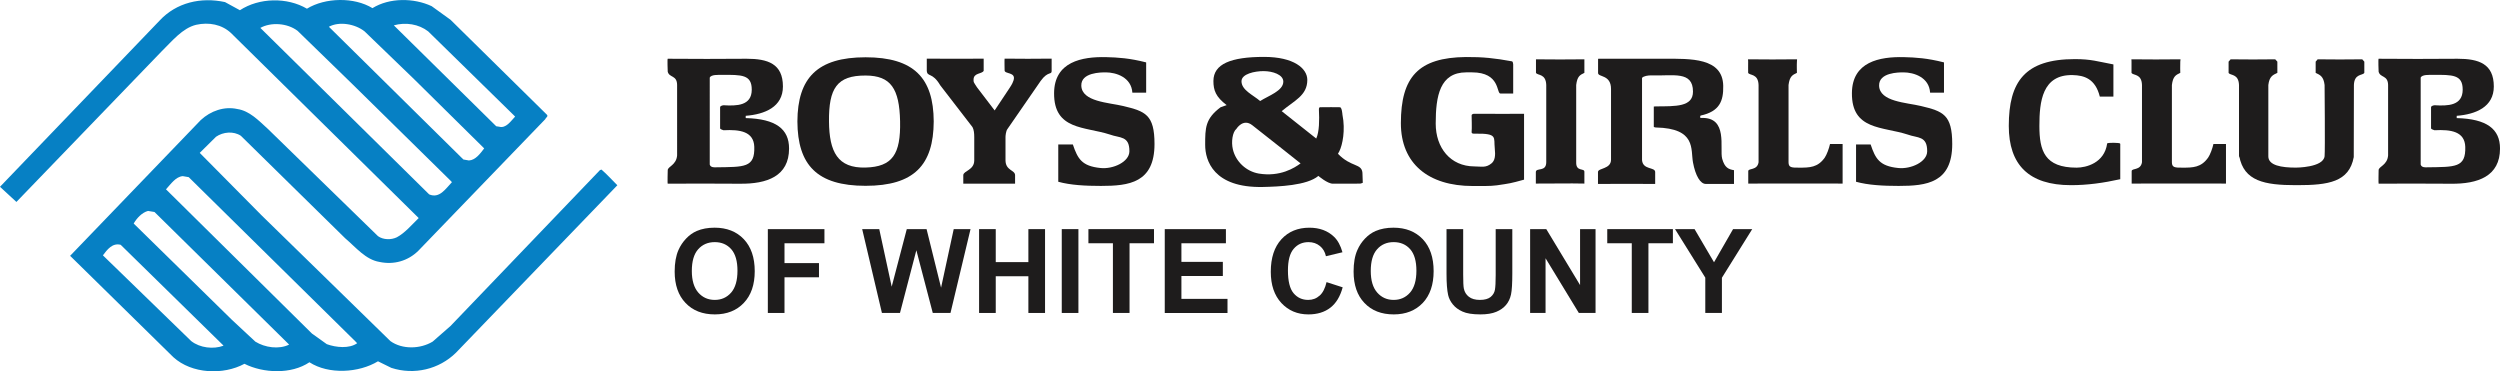 <?xml version="1.0" encoding="UTF-8" standalone="no"?>
<svg
   xmlns:svg="http://www.w3.org/2000/svg"
   xmlns="http://www.w3.org/2000/svg"
   xmlns:sodipodi="http://sodipodi.sourceforge.net/DTD/sodipodi-0.dtd"
   xmlns:inkscape="http://www.inkscape.org/namespaces/inkscape"
   inkscape:version="1.1-dev (2e60fb975d, 2020-06-03)"
   sodipodi:docname="BGC-WC-header-logo-web.svg"
   width="356.505pt"
   height="52.941pt"
   viewBox="0 0 356.505 52.941"
   version="1.2"
   id="svg71">
  <sodipodi:namedview
     inkscape:current-layer="svg71"
     inkscape:window-maximized="0"
     inkscape:window-y="24"
     inkscape:window-x="0"
     inkscape:cy="-50.006442"
     inkscape:cx="224.32441"
     inkscape:zoom="1.2660774"
     showgrid="false"
     id="namedview40"
     inkscape:window-height="948"
     inkscape:window-width="1598"
     inkscape:pageshadow="2"
     inkscape:pageopacity="0"
     guidetolerance="10"
     gridtolerance="10"
     objecttolerance="10"
     borderopacity="1"
     bordercolor="#666666"
     pagecolor="#ffffff" />
  <defs
     id="defs8">
    <clipPath
       id="clip1">
      <path
         d="m 229,15 h 10.48 V 26 H 229 Z m 0,0"
         id="path2" />
    </clipPath>
    <clipPath
       id="clip2">
      <path
         d="M 0,0.027 H 89 V 52.969 H 0 Z m 0,0"
         id="path5" />
    </clipPath>
  </defs>
  <g
     transform="translate(0,-0.027)"
     id="g42"
     clip-rule="nonzero"
     clip-path="url(#clip2)"
     style="fill:#0680c4;fill-opacity:1">
    <path
       id="path40"
       d="m 46.602,49.105 -2.121,-1.516 -20.812,-20.566 c 0.688,-0.738 1.379,-1.797 2.395,-1.879 l 0.848,0.145 23.805,23.457 0.215,0.223 c -1.102,0.797 -3.008,0.621 -4.328,0.137 z m -10.188,-0.359 -3.324,-3.094 -14.027,-13.75 c 0.434,-0.762 1.199,-1.578 2.047,-1.797 l 0.922,0.152 19.199,18.91 c -1.453,0.719 -3.461,0.422 -4.816,-0.422 z M 27.266,48.664 14.812,36.574 14.676,36.438 c 0.594,-0.797 1.355,-1.816 2.535,-1.5 L 31.812,49.25 l 0.059,0.074 c -1.422,0.539 -3.363,0.32 -4.605,-0.66 z M 37.125,4.004 c 1.512,-0.84 3.832,-0.699 5.309,0.418 l 7.848,7.633 13.965,13.734 0.199,0.215 c -0.887,0.922 -1.77,2.379 -3.246,1.742 z m 14.867,0.5 7.082,6.836 9.973,9.848 C 68.5,21.906 67.809,22.867 66.867,22.91 L 66.078,22.77 46.898,3.844 c 1.457,-0.797 3.738,-0.418 5.094,0.66 z m 9.07,0 12.18,11.93 0.215,0.219 C 72.828,17.312 72.156,18.371 71.172,18.094 L 70.762,18.031 56.16,3.641 c 1.676,-0.477 3.562,-0.18 4.902,0.863 z m 24.707,19.703 -0.215,0.078 -21.309,22.227 -2.555,2.234 c -1.75,1.059 -4.328,1.141 -6.023,-0.082 l -18.332,-17.898 -8.852,-8.938 2.32,-2.297 c 1.008,-0.699 2.5,-0.836 3.543,-0.141 L 49.219,34 c 1.551,1.32 2.934,3.059 4.898,3.379 2.043,0.438 4.051,-0.137 5.527,-1.582 L 77.766,17.012 c 0.055,-0.215 0.469,-0.379 0.215,-0.637 L 64.246,2.848 61.555,0.906 C 58.996,-0.293 55.535,-0.312 53.113,1.188 50.5,-0.414 46.387,-0.332 43.77,1.266 40.938,-0.391 36.965,-0.312 34.211,1.484 l -2.125,-1.16 C 28.664,-0.414 25.16,0.367 22.738,2.984 L 0,26.664 2.34,28.824 23.02,7.379 c 1.551,-1.516 2.988,-3.336 4.953,-3.816 1.812,-0.398 3.641,-0.059 4.957,1.164 l 26.777,26.395 c -1.008,0.98 -1.953,2.117 -3.109,2.738 -0.809,0.398 -1.949,0.379 -2.695,-0.156 L 38.184,18.395 c -1.34,-1.223 -2.617,-2.562 -4.332,-2.82 -1.863,-0.418 -3.812,0.258 -5.227,1.578 l -18.633,19.363 0.078,0.059 14.656,14.391 c 2.617,2.379 7.105,2.578 10.133,0.938 2.695,1.359 6.688,1.52 9.266,-0.219 2.75,1.777 7.043,1.52 9.777,-0.137 l 1.906,0.938 c 3.266,1.059 6.809,0.199 9.207,-2.156 L 88.035,26.445 c -0.746,-0.738 -1.477,-1.559 -2.266,-2.238"
       style="fill:#0680c4;fill-opacity:1;fill-rule:nonzero;stroke:none" />
  </g>
  <g
     transform="translate(0,-0.588)"
     id="g887">
    <g
       id="g935"
       transform="matrix(1.811,0,0,1.811,-77.194,-19.251)"
       style="stroke-width:0.552">
      <path
         id="path10"
         d="m 98.512,17.066 c 0.113,-0.254 0.68,-0.211 0.941,-0.215 1.578,-0.012 2.371,-0.023 2.367,1.168 -0.004,1.266 -1.184,1.285 -2.215,1.223 0,0 -0.281,0.02 -0.277,0.168 0.004,0.23 0.004,1.48 0,1.645 -0.004,0.086 0.277,0.156 0.277,0.156 1.289,-0.07 2.375,0.098 2.414,1.309 0.051,1.648 -0.777,1.578 -3.023,1.609 -0.078,0 -0.414,0.039 -0.484,-0.215 z m 2.367,8.355 c 2.133,0.027 3.879,-0.582 3.879,-2.773 0,-1.531 -1.035,-2.336 -3.414,-2.395 v -0.18 c 1.508,-0.117 2.93,-0.699 2.93,-2.309 0,-1.801 -1.203,-2.184 -2.859,-2.184 -0.953,0.02 -5.34,0.016 -6.211,0 -0.043,0 0,1.023 0,1.023 0.129,0.488 0.727,0.254 0.738,1.035 V 23.188 c -0.059,0.77 -0.73,0.875 -0.738,1.16 0,0 -0.031,1.074 0,1.07 0.766,-0.008 4.816,-0.012 5.676,0.004"
         style="fill:#1e1c1c;fill-opacity:1;fill-rule:nonzero;stroke:none;stroke-width:0.552" />
      <g
         id="g14"
         clip-rule="nonzero"
         clip-path="url(#clip1)"
         style="stroke-width:0.338">
        <path
           id="path12"
           d="m 233.719,24.129 c -0.078,0 -0.414,0.039 -0.484,-0.215 v -6.848 c 0.113,-0.254 0.68,-0.211 0.941,-0.215 1.578,-0.012 2.371,-0.023 2.367,1.168 -0.004,1.266 -1.18,1.285 -2.211,1.223 0,0 -0.281,0.02 -0.281,0.168 0.004,0.23 0.004,1.48 0,1.645 0,0.086 0.281,0.156 0.281,0.156 1.289,-0.07 2.375,0.098 2.414,1.309 0.047,1.648 -0.781,1.578 -3.027,1.609 z m 2.352,-3.875 v -0.18 c 1.508,-0.117 2.922,-0.699 2.922,-2.309 0,-1.801 -1.203,-2.184 -2.855,-2.184 -0.949,0.02 -5.34,0.016 -6.215,0 -0.043,0 0,1.023 0,1.023 0.129,0.488 0.727,0.254 0.746,1.035 V 23.188 c -0.055,0.77 -0.738,0.875 -0.746,1.16 0,0 -0.023,1.074 0,1.07 0.77,-0.008 4.824,-0.012 5.684,0.004 2.129,0.027 3.875,-0.582 3.875,-2.773 0,-1.531 -1.035,-2.336 -3.41,-2.395"
           style="fill:#1e1c1c;fill-opacity:1;fill-rule:nonzero;stroke:none;stroke-width:0.552" />
      </g>
      <path
         id="path16"
         d="m 110.781,16.902 c 2,0.004 2.664,1.047 2.719,3.598 0.055,2.602 -0.605,3.59 -2.719,3.648 -2.199,0.059 -2.859,-1.234 -2.879,-3.633 -0.023,-2.605 0.621,-3.621 2.879,-3.613 z m 0,8.684 c 3.82,0 5.352,-1.633 5.367,-5.07 -0.016,-3.422 -1.562,-5.051 -5.367,-5.051 -3.801,0 -5.352,1.629 -5.367,5.051 0.016,3.438 1.551,5.07 5.367,5.07"
         style="fill:#1e1c1c;fill-opacity:1;fill-rule:nonzero;stroke:none;stroke-width:0.552" />
      <path
         id="path18"
         d="m 121.73,15.574 c -0.019,0 0,0.91 0,0.91 -0.031,0.328 0.934,0.109 0.699,0.812 -0.043,0.121 -0.082,0.25 -0.32,0.605 l -1.164,1.75 -1.395,-1.828 c -0.273,-0.426 -0.266,-0.383 -0.266,-0.594 0,-0.555 0.645,-0.43 0.797,-0.695 v -0.961 c -0.137,0.008 -3.676,0.016 -4.48,0 v 0.953 c 0.043,0.527 0.434,0.078 1.062,1.148 l 2.539,3.293 c 0.105,0.203 0.137,0.457 0.137,0.805 v 1.816 c -0.004,0.766 -0.84,0.812 -0.863,1.152 v 0.676 c 1.301,0.012 2.953,-0.008 4.078,0 v -0.676 c -0.016,-0.406 -0.742,-0.348 -0.754,-1.152 v -1.852 c 0,-0.098 0.035,-0.457 0.145,-0.609 0.188,-0.266 2.625,-3.801 2.625,-3.801 0.594,-0.824 0.883,-0.43 0.863,-0.816 v -0.938 c -0.715,0.016 -3.059,0.016 -3.703,0"
         style="fill:#1e1c1c;fill-opacity:1;fill-rule:nonzero;stroke:none;stroke-width:0.552" />
      <path
         id="path20"
         d="m 131.082,19.305 c -1.148,-0.277 -3.273,-0.332 -3.312,-1.605 -0.031,-1.047 1.555,-1.047 1.922,-1.047 0.816,0 2.02,0.387 2.098,1.598 h 1.086 v -2.383 c -1.309,-0.336 -2.234,-0.391 -3.141,-0.414 -1.926,-0.047 -4.09,0.363 -4.109,2.828 -0.023,2.934 2.426,2.625 4.391,3.266 0.773,0.289 1.551,0.082 1.539,1.324 -0.008,0.832 -1.281,1.418 -2.277,1.312 -1.469,-0.148 -1.793,-0.723 -2.176,-1.855 h -1.148 v 2.938 c 0.957,0.266 2.137,0.328 3.359,0.328 2.203,0 4.219,-0.238 4.219,-3.301 0,-2.324 -0.738,-2.574 -2.449,-2.988"
         style="fill:#1e1c1c;fill-opacity:1;fill-rule:nonzero;stroke:none;stroke-width:0.552" />
      <path
         id="path22"
         d="m 193.898,19.305 c -1.148,-0.277 -3.27,-0.332 -3.309,-1.605 -0.027,-1.047 1.555,-1.047 1.918,-1.047 0.82,0 2.027,0.387 2.098,1.598 h 1.094 v -2.383 c -1.312,-0.336 -2.238,-0.391 -3.145,-0.414 -1.926,-0.047 -4.09,0.363 -4.105,2.828 -0.027,2.934 2.422,2.625 4.387,3.266 0.77,0.289 1.551,0.082 1.539,1.324 -0.004,0.832 -1.281,1.418 -2.281,1.312 -1.465,-0.148 -1.793,-0.723 -2.172,-1.855 h -1.148 v 2.938 c 0.957,0.266 2.137,0.328 3.355,0.328 2.203,0 4.219,-0.238 4.219,-3.301 0,-2.324 -0.73,-2.574 -2.449,-2.988"
         style="fill:#1e1c1c;fill-opacity:1;fill-rule:nonzero;stroke:none;stroke-width:0.552" />
      <path
         id="path24"
         d="m 141.742,24.621 c -0.977,-0.168 -1.812,-0.93 -2.039,-1.91 -0.137,-0.578 -0.035,-1.348 0.281,-1.613 0,0 0.523,-0.852 1.246,-0.285 0.734,0.566 3.805,3.008 3.805,3.008 -0.469,0.348 -1.605,1.078 -3.293,0.801 z m 0.383,-8.066 c 0.711,0 1.551,0.273 1.551,0.828 0,0.723 -1.16,1.105 -1.824,1.527 -0.551,-0.473 -1.469,-0.859 -1.469,-1.555 0,-0.586 1.043,-0.801 1.742,-0.801 z m 5.453,8.863 h 1.707 c 0.57,0 0.449,0 0.648,-0.07 l -0.027,-0.793 c -0.066,-0.746 -0.902,-0.422 -1.926,-1.492 l 0.109,-0.199 c 0.246,-0.496 0.488,-1.648 0.242,-2.887 0,0 -0.035,-0.578 -0.199,-0.578 -0.402,0 -0.949,-0.016 -1.504,0 0,0 -0.164,-0.059 -0.148,0.203 0.039,0.789 0.035,1.727 -0.211,2.262 l -2.719,-2.156 c 0.973,-0.828 2.016,-1.219 2.016,-2.461 0,-0.902 -1.055,-1.812 -3.41,-1.812 -2.605,0 -3.984,0.555 -3.984,1.898 0,0.734 0.188,1.25 1.043,1.898 l -0.477,0.168 c -1.215,0.906 -1.215,1.637 -1.215,2.969 0,1.215 0.648,3.391 4.547,3.309 1.219,-0.027 3.469,-0.109 4.367,-0.871 0,0 0.715,0.613 1.141,0.613"
         style="fill:#1e1c1c;fill-opacity:1;fill-rule:nonzero;stroke:none;stroke-width:0.552" />
      <path
         id="path26"
         d="m 158.668,19.914 c 0,0 -0.164,0.02 -0.164,0.129 0,0.109 0.031,1.086 0,1.281 -0.027,0.191 0.203,0.156 0.301,0.156 1.781,-0.027 1.426,0.297 1.52,1.141 0.066,0.594 0.019,0.977 -0.262,1.203 -0.445,0.363 -0.773,0.238 -1.352,0.234 -1.879,-0.012 -3.035,-1.461 -3.035,-3.371 0,-2.184 0.328,-4.035 2.41,-4.035 h 0.449 c 2.238,0 1.91,1.668 2.238,1.668 h 1.004 v -2.297 c -0.019,-0.234 -0.078,-0.242 -0.141,-0.246 -1.254,-0.234 -2.273,-0.344 -3.582,-0.332 -3.742,0.039 -5.121,1.57 -5.121,5.211 0,3.188 2.176,4.945 5.652,4.945 0.484,0 1.445,0.02 1.914,-0.055 1.02,-0.152 1.035,-0.141 2.133,-0.445 v -5.188 c -0.137,0.008 -2.766,0.012 -3.965,0"
         style="fill:#1e1c1c;fill-opacity:1;fill-rule:nonzero;stroke:none;stroke-width:0.552" />
      <path
         id="path28"
         d="M 167.383,25.41 V 24.5 c 0.027,-0.344 -0.668,0.016 -0.645,-0.77 v -6.082 c 0.082,-0.676 0.289,-0.789 0.645,-0.957 V 15.625 c -0.859,0.016 -2.957,0.016 -3.812,0 v 1.066 c 0.125,0.223 0.781,0.043 0.809,0.957 v 6.082 c -0.004,0.793 -0.805,0.398 -0.82,0.77 v 0.91 c 3.43,-0.016 2.965,-0.016 3.824,0"
         style="fill:#1e1c1c;fill-opacity:1;fill-rule:nonzero;stroke:none;stroke-width:0.552" />
      <path
         id="path30"
         d="m 172.957,25.438 v -0.941 c -0.012,-0.406 -0.969,-0.148 -1.035,-0.934 v -6.473 c 0.102,-0.145 0.488,-0.211 0.762,-0.199 1.676,0.055 3.25,-0.379 3.25,1.277 0,1.215 -1.367,1.152 -2.922,1.164 l -0.164,0.012 v 1.598 c 0,0 0.062,0.051 0.164,0.051 3.195,0.066 2.73,1.719 2.922,2.75 0.191,1.031 0.574,1.707 1.023,1.695 0.645,0.012 1.473,-0.012 2.207,0 v -1.082 c -0.438,-0.074 -0.734,-0.199 -0.93,-0.898 -0.219,-0.809 0.492,-3.309 -1.652,-3.215 -0.156,0.004 -0.051,-0.188 -0.051,-0.188 1.504,-0.32 1.809,-1.16 1.785,-2.34 -0.039,-2.23 -2.574,-2.133 -4.664,-2.137 h -5.129 c -0.086,0 -0.055,0.016 -0.062,0.16 v 0.965 c 0,0.344 1.02,0.109 1.02,1.258 v 5.566 c 0,0.758 -1.023,0.648 -1.027,0.969 V 25.438 c 0.691,-0.008 3.875,-0.008 4.504,0"
         style="fill:#1e1c1c;fill-opacity:1;fill-rule:nonzero;stroke:none;stroke-width:0.552" />
      <path
         id="path32"
         d="m 186.301,23.379 c -0.547,0.762 -1.172,0.781 -2.031,0.777 -0.566,0 -0.812,0 -0.812,-0.426 v -6.082 c 0.086,-0.676 0.301,-0.789 0.66,-0.957 0,0 -0.019,-0.656 0,-0.879 l 0.012,-0.188 c -0.855,0.016 -3.016,0.016 -3.871,0 0,0 0.023,0.02 0.019,0.188 -0.008,0.168 0,0.879 0,0.879 0.117,0.223 0.789,0.039 0.82,0.957 v 6.082 c -0.105,0.672 -0.812,0.445 -0.812,0.703 v 0.977 c 3.426,-0.016 7.43,0 7.43,0 v -3.117 h -0.992 c -0.074,0.348 -0.258,0.848 -0.422,1.086"
         style="fill:#1e1c1c;fill-opacity:1;fill-rule:nonzero;stroke:none;stroke-width:0.552" />
      <path
         id="path34"
         d="m 216.488,23.379 c -0.547,0.762 -1.176,0.781 -2.027,0.777 -0.566,0 -0.816,0 -0.816,-0.426 v -6.082 c 0.082,-0.676 0.305,-0.789 0.66,-0.957 0,0 -0.016,-0.656 0,-0.879 l 0.019,-0.188 c -0.855,0.016 -3.02,0.016 -3.875,0 0,0 0.023,0.02 0.016,0.188 -0.004,0.168 0,0.879 0,0.879 0.125,0.223 0.797,0.039 0.824,0.957 v 6.082 c -0.105,0.672 -0.812,0.445 -0.812,0.703 v 0.977 c 3.422,-0.016 7.426,0 7.426,0 v -3.117 h -0.988 c -0.074,0.348 -0.258,0.848 -0.426,1.086"
         style="fill:#1e1c1c;fill-opacity:1;fill-rule:nonzero;stroke:none;stroke-width:0.552" />
      <path
         id="path36"
         d="m 208.547,22.254 c -0.215,1.547 -1.668,1.902 -2.406,1.902 -2.527,0 -2.93,-1.34 -2.93,-3.285 0,-1.902 0.215,-4.062 2.629,-4.004 0.879,0.023 1.77,0.266 2.129,1.695 h 1.07 v -2.535 c -1.262,-0.234 -1.742,-0.418 -3.035,-0.418 -3.938,0 -5.203,1.777 -5.203,5.262 0,3.051 1.566,4.664 4.895,4.664 1.316,0 2.547,-0.176 3.883,-0.469 v -2.617 c -0.004,-0.07 0.016,-0.145 -0.016,-0.195 -0.039,-0.066 -1,-0.082 -1.016,0"
         style="fill:#1e1c1c;fill-opacity:1;fill-rule:nonzero;stroke:none;stroke-width:0.552" />
      <path
         id="path38"
         d="m 225.121,15.625 -0.156,0.184 v 0.883 c 0.352,0.168 0.625,0.281 0.703,0.957 0,0 0.047,5.16 0,5.609 -0.105,0.898 -2.262,0.895 -2.262,0.895 -1.117,0 -2.176,-0.164 -2.168,-0.895 0.004,-0.457 0,-5.609 0,-5.609 0.082,-0.676 0.352,-0.789 0.711,-0.957 V 15.809 L 221.781,15.625 c -0.855,0.016 -2.656,0.016 -3.512,0 l -0.16,0.184 v 0.883 c 0.117,0.223 0.789,0.043 0.82,0.957 v 5.754 L 218.949,23.25 c 0.363,1.969 1.996,2.285 4.457,2.285 h 0.098 c 2.457,0 4.098,-0.242 4.461,-2.211 l 0.012,-5.676 c 0.031,-0.914 0.695,-0.734 0.82,-0.957 V 15.809 L 228.633,15.625 c -0.855,0.016 -2.656,0.016 -3.512,0"
         style="fill:#1e1c1c;fill-opacity:1;fill-rule:nonzero;stroke:none;stroke-width:0.552" />
    </g>
    <g
       id="g950"
       transform="matrix(1.811,0,0,1.811,-77.194,-19.251)"
       style="stroke-width:0.552">
      <path
         id="path44"
         d="m 100.195,33.996 c -0.336,0.383 -0.766,0.574 -1.289,0.574 -0.523,0 -0.957,-0.191 -1.297,-0.578 -0.336,-0.387 -0.508,-0.953 -0.508,-1.699 0,-0.762 0.164,-1.332 0.496,-1.707 0.332,-0.375 0.77,-0.566 1.309,-0.566 0.539,0 0.973,0.188 1.301,0.559 0.328,0.375 0.488,0.938 0.488,1.695 0,0.766 -0.168,1.34 -0.5,1.723 z m -1.301,-5.113 c -0.531,0 -1,0.086 -1.402,0.258 -0.305,0.133 -0.586,0.328 -0.84,0.598 -0.254,0.266 -0.457,0.57 -0.605,0.906 C 95.848,31.098 95.75,31.664 95.75,32.336 c 0,1.051 0.285,1.875 0.855,2.473 0.57,0.602 1.34,0.902 2.305,0.902 0.953,0 1.719,-0.305 2.285,-0.906 0.574,-0.602 0.859,-1.434 0.859,-2.5 0,-1.074 -0.289,-1.914 -0.863,-2.52 -0.574,-0.602 -1.34,-0.902 -2.297,-0.902"
         style="fill:#1e1c1c;fill-opacity:1;fill-rule:nonzero;stroke:none;stroke-width:0.552" />
      <path
         id="path46"
         d="m 103.086,35.598 h 1.312 v -2.809 h 2.715 v -1.117 h -2.715 v -1.562 h 3.145 v -1.113 h -4.457 v 6.602"
         style="fill:#1e1c1c;fill-opacity:1;fill-rule:nonzero;stroke:none;stroke-width:0.552" />
      <path
         id="path48"
         d="m 116.727,33.605 -1.141,-4.609 h -1.559 l -1.188,4.531 -0.98,-4.531 h -1.344 l 1.555,6.602 h 1.422 l 1.289,-4.938 1.293,4.938 h 1.395 l 1.578,-6.602 h -1.324 l -0.996,4.609"
         style="fill:#1e1c1c;fill-opacity:1;fill-rule:nonzero;stroke:none;stroke-width:0.552" />
      <path
         id="path50"
         d="m 123.602,31.594 h -2.57 v -2.598 h -1.312 v 6.602 h 1.312 v -2.891 h 2.57 v 2.891 h 1.312 v -6.602 h -1.312 v 2.598"
         style="fill:#1e1c1c;fill-opacity:1;fill-rule:nonzero;stroke:none;stroke-width:0.552" />
      <path
         id="path52"
         d="m 126.23,35.598 h 1.312 v -6.602 h -1.312 v 6.602"
         style="fill:#1e1c1c;fill-opacity:1;fill-rule:nonzero;stroke:none;stroke-width:0.552" />
      <path
         id="path54"
         d="m 128.328,30.109 h 1.93 v 5.488 h 1.309 v -5.488 h 1.926 v -1.113 h -5.164 v 1.113"
         style="fill:#1e1c1c;fill-opacity:1;fill-rule:nonzero;stroke:none;stroke-width:0.552" />
      <path
         id="path56"
         d="m 135.652,32.688 h 3.262 v -1.113 h -3.262 v -1.465 h 3.504 v -1.113 h -4.816 v 6.602 h 4.941 v -1.113 h -3.629 V 32.688"
         style="fill:#1e1c1c;fill-opacity:1;fill-rule:nonzero;stroke:none;stroke-width:0.552" />
      <path
         id="path58"
         d="m 146.535,34.23 c -0.25,0.227 -0.551,0.34 -0.898,0.34 -0.473,0 -0.859,-0.176 -1.156,-0.531 -0.293,-0.352 -0.441,-0.949 -0.441,-1.785 0,-0.785 0.148,-1.355 0.453,-1.707 0.297,-0.352 0.688,-0.527 1.168,-0.527 0.352,0 0.645,0.102 0.891,0.301 0.246,0.195 0.406,0.469 0.48,0.809 l 1.301,-0.312 c -0.148,-0.531 -0.371,-0.938 -0.664,-1.219 -0.496,-0.477 -1.145,-0.715 -1.941,-0.715 -0.906,0 -1.645,0.301 -2.203,0.91 -0.555,0.609 -0.836,1.461 -0.836,2.562 0,1.039 0.277,1.855 0.832,2.457 0.559,0.598 1.266,0.898 2.129,0.898 0.699,0 1.273,-0.176 1.727,-0.527 0.453,-0.348 0.777,-0.883 0.973,-1.605 l -1.27,-0.41 c -0.113,0.484 -0.293,0.84 -0.543,1.062"
         style="fill:#1e1c1c;fill-opacity:1;fill-rule:nonzero;stroke:none;stroke-width:0.552" />
      <path
         id="path60"
         d="m 153.652,33.996 c -0.336,0.383 -0.766,0.574 -1.289,0.574 -0.523,0 -0.953,-0.191 -1.293,-0.578 -0.34,-0.387 -0.508,-0.953 -0.508,-1.699 0,-0.762 0.164,-1.332 0.496,-1.707 0.328,-0.375 0.766,-0.566 1.305,-0.566 0.543,0 0.977,0.188 1.305,0.559 0.328,0.375 0.488,0.938 0.488,1.695 0,0.766 -0.168,1.34 -0.504,1.723 z m -1.301,-5.113 c -0.527,0 -0.996,0.086 -1.398,0.258 -0.309,0.133 -0.586,0.328 -0.844,0.598 -0.254,0.266 -0.457,0.57 -0.602,0.906 -0.203,0.453 -0.297,1.02 -0.297,1.691 0,1.051 0.281,1.875 0.852,2.473 0.57,0.602 1.34,0.902 2.309,0.902 0.953,0 1.715,-0.305 2.289,-0.906 0.566,-0.602 0.852,-1.434 0.852,-2.5 0,-1.074 -0.285,-1.914 -0.859,-2.52 -0.578,-0.602 -1.344,-0.902 -2.301,-0.902"
         style="fill:#1e1c1c;fill-opacity:1;fill-rule:nonzero;stroke:none;stroke-width:0.552" />
      <path
         id="path62"
         d="m 160.398,32.645 c 0,0.523 -0.019,0.898 -0.059,1.125 -0.039,0.223 -0.152,0.414 -0.34,0.57 -0.191,0.152 -0.469,0.23 -0.844,0.23 -0.367,0 -0.656,-0.082 -0.867,-0.246 -0.211,-0.164 -0.344,-0.379 -0.398,-0.652 -0.035,-0.168 -0.051,-0.535 -0.051,-1.102 v -3.574 h -1.312 v 3.52 c 0,0.738 0.043,1.297 0.129,1.676 0.059,0.254 0.18,0.5 0.367,0.73 0.188,0.234 0.441,0.422 0.762,0.566 0.32,0.148 0.789,0.223 1.414,0.223 0.512,0 0.93,-0.07 1.246,-0.203 0.32,-0.133 0.574,-0.312 0.766,-0.539 0.191,-0.223 0.324,-0.5 0.395,-0.828 0.07,-0.328 0.102,-0.887 0.102,-1.676 v -3.469 h -1.309 v 3.648"
         style="fill:#1e1c1c;fill-opacity:1;fill-rule:nonzero;stroke:none;stroke-width:0.552" />
      <path
         id="path64"
         d="m 167.043,33.402 -2.66,-4.406 h -1.273 v 6.602 h 1.215 v -4.309 l 2.621,4.309 h 1.316 v -6.602 h -1.219 v 4.406"
         style="fill:#1e1c1c;fill-opacity:1;fill-rule:nonzero;stroke:none;stroke-width:0.552" />
      <path
         id="path66"
         d="m 169.184,30.109 h 1.93 v 5.488 h 1.312 v -5.488 h 1.926 v -1.113 h -5.168 v 1.113"
         style="fill:#1e1c1c;fill-opacity:1;fill-rule:nonzero;stroke:none;stroke-width:0.552" />
      <path
         id="path68"
         d="m 177.59,31.605 -1.531,-2.609 h -1.539 l 2.383,3.82 v 2.781 h 1.309 v -2.773 l 2.387,-3.828 h -1.508 l -1.5,2.609"
         style="fill:#1e1c1c;fill-opacity:1;fill-rule:nonzero;stroke:none;stroke-width:0.552" />
    </g>
  </g>
</svg>
